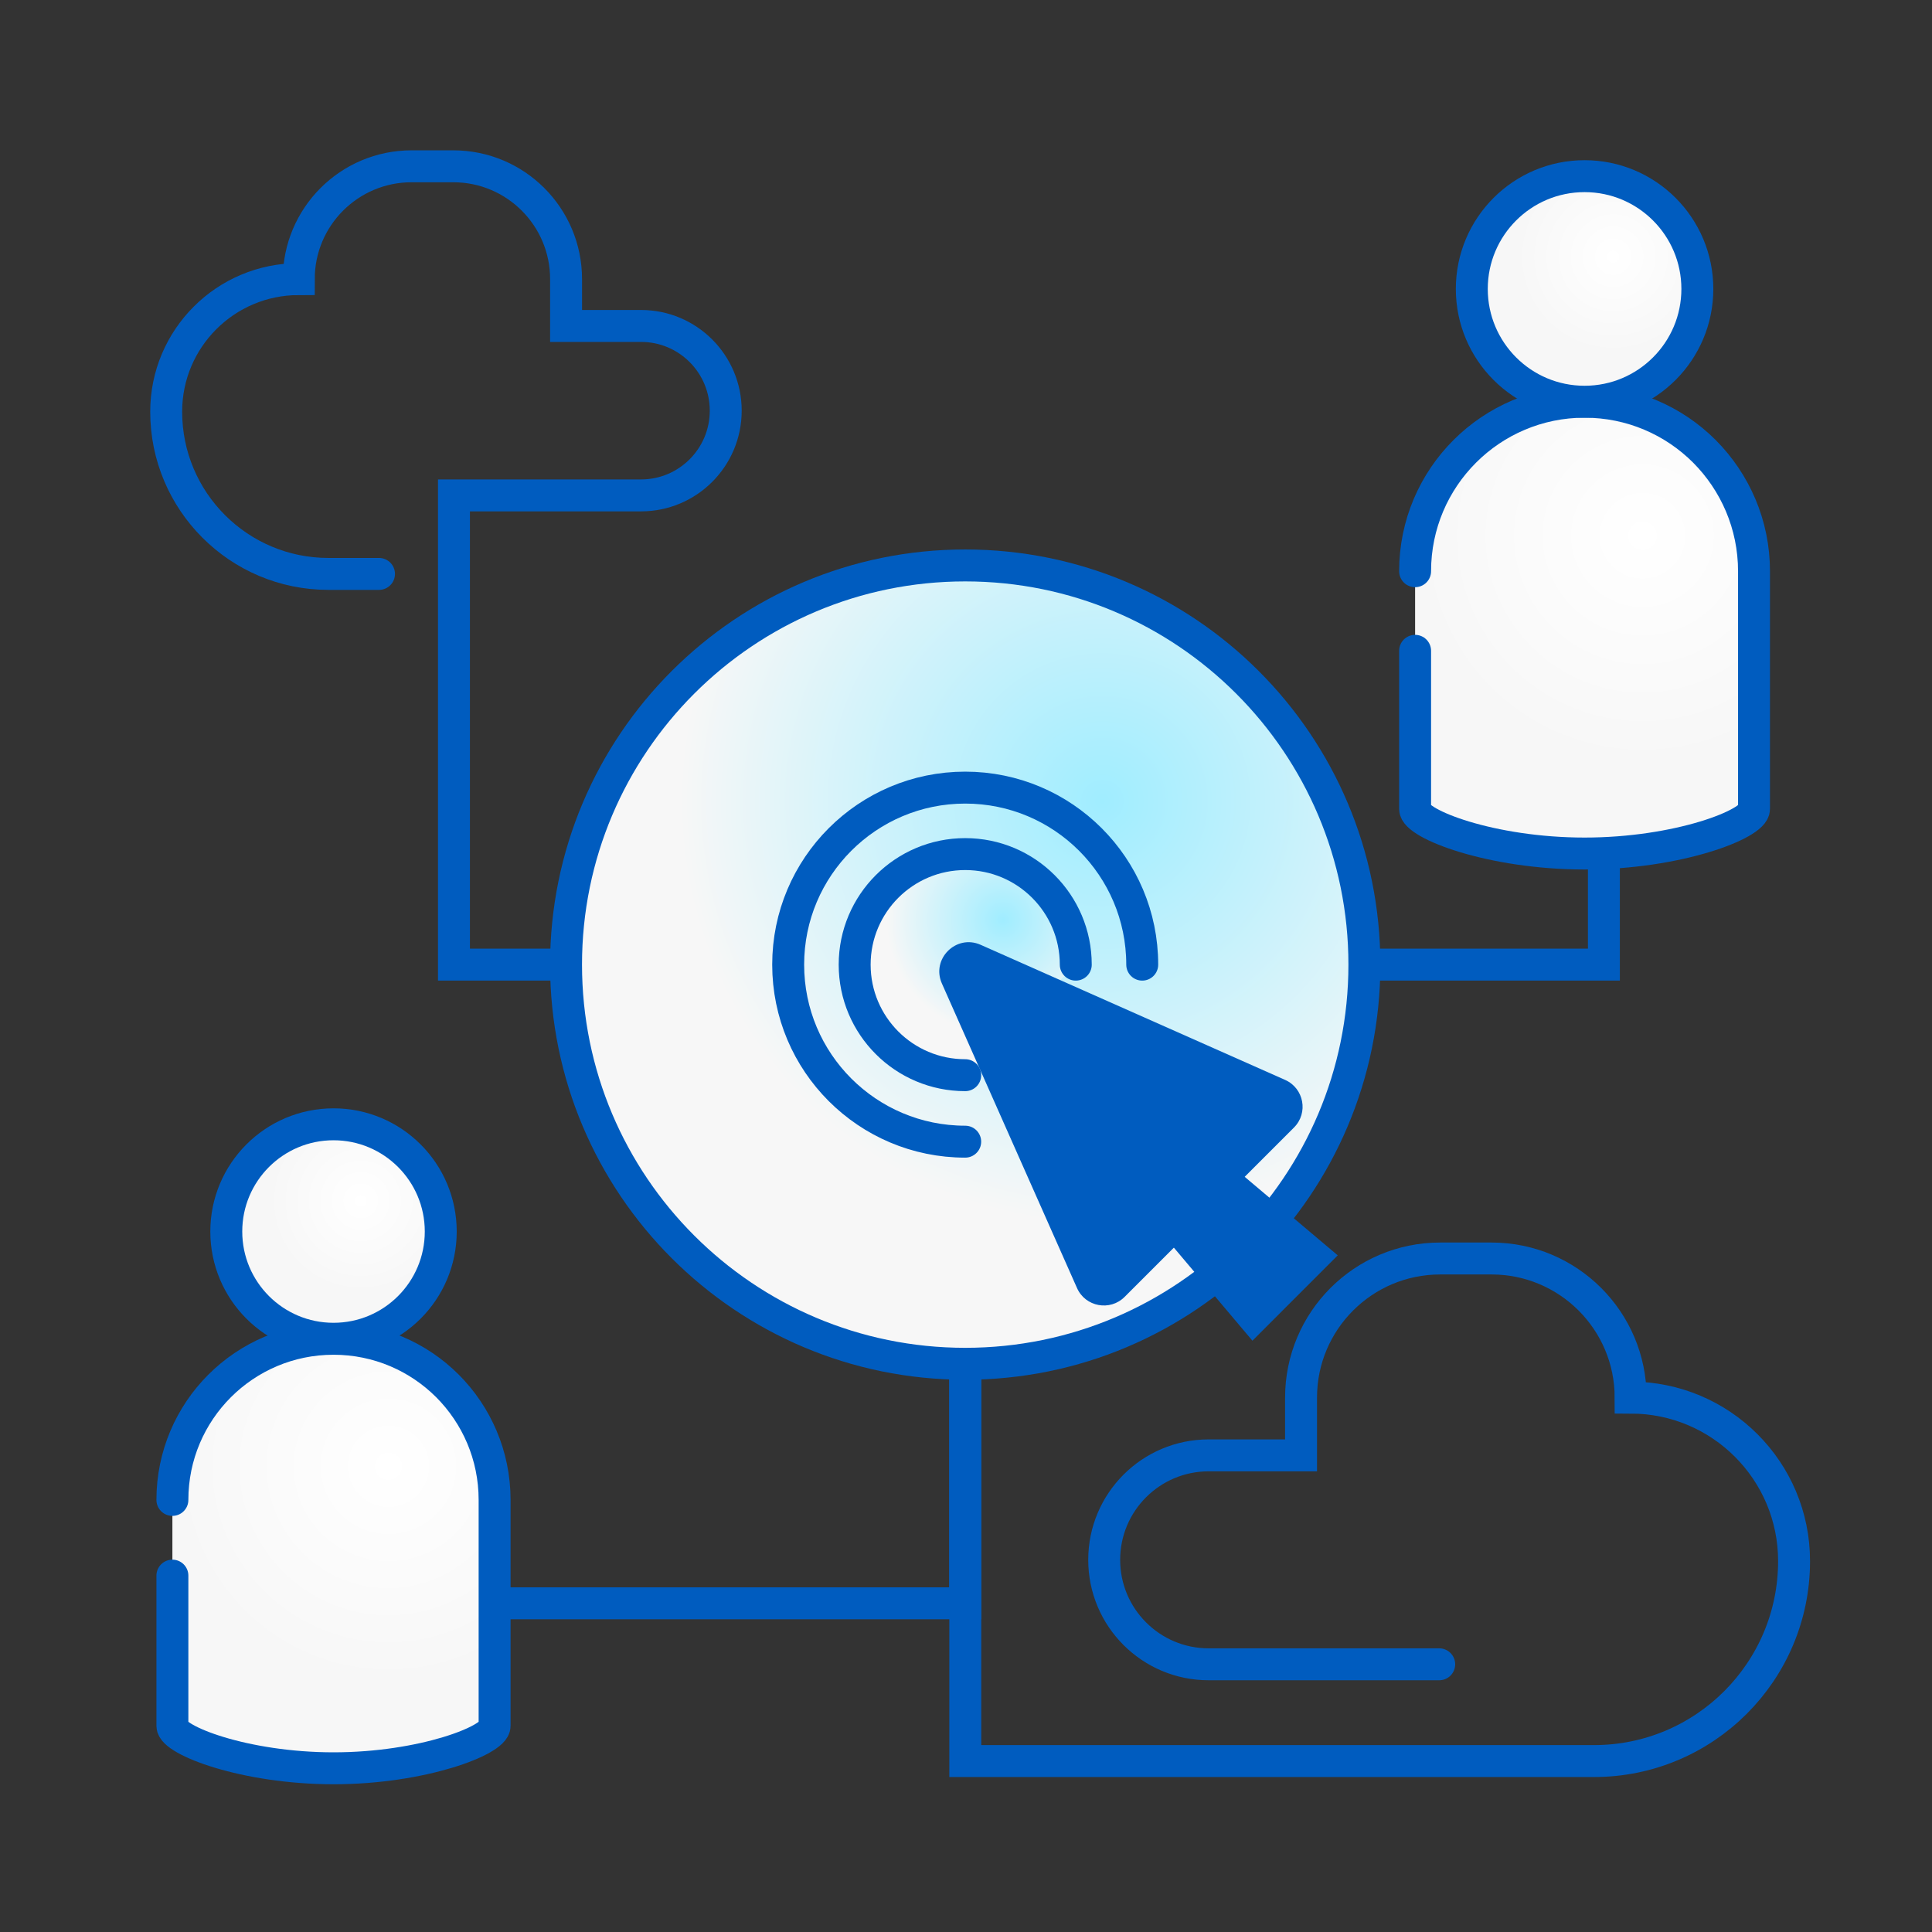 <svg width="121" height="121" viewBox="0 0 121 121" fill="none" xmlns="http://www.w3.org/2000/svg">
<rect x="0" y="0" width="121" height="121" fill="#333333" stroke="none"/>
<path d="M71.611 60.413H100.451V52.602" stroke="#005CBF" stroke-width="2" stroke-miterlimit="10" stroke-linecap="round"/>
<path d="M60.45 85.237V100.414H27.604" stroke="#005CBF" stroke-width="2" stroke-miterlimit="10" stroke-linecap="round"/>
<path d="M39.193 60.413H28.432V31.027H40.145C43.077 31.027 45.452 28.652 45.452 25.721C45.452 22.789 43.077 20.414 40.145 20.414H35.453V17.48C35.453 13.577 32.288 10.415 28.387 10.415H25.777C21.874 10.415 18.712 13.579 18.712 17.48C14.127 17.48 10.408 21.197 10.408 25.784C10.408 31.395 14.957 35.944 20.568 35.944H23.737" stroke="#005CBF" stroke-width="2" stroke-miterlimit="10" stroke-linecap="round"/>
<path d="M90.137 104.234H75.697C72.084 104.234 69.155 101.305 69.155 97.692C69.155 94.078 72.084 91.149 75.697 91.149H81.484V87.531C81.484 82.72 85.385 78.819 90.196 78.819H93.414C98.225 78.819 102.126 82.72 102.126 87.531C107.779 87.531 112.362 92.114 112.362 97.768C112.362 104.685 106.755 110.294 99.836 110.294H95.93H60.455V85.413" stroke="#005CBF" stroke-width="2" stroke-miterlimit="10" stroke-linecap="round"/>
<path d="M88.627 35.775C88.627 29.91 93.383 25.16 99.242 25.16C102.171 25.16 104.828 26.348 106.746 28.267C108.663 30.192 109.853 32.846 109.853 35.777V50.67C109.853 51.608 105.103 53.456 99.242 53.456C93.381 53.456 88.627 51.608 88.627 50.67V42.303V40.76" fill="url(#paint0_radial_1090_15651)"/>
<path d="M88.627 35.775C88.627 29.91 93.383 25.16 99.242 25.16C102.171 25.16 104.828 26.348 106.746 28.267C108.663 30.192 109.853 32.846 109.853 35.777V50.67C109.853 51.608 105.103 53.456 99.242 53.456C93.381 53.456 88.627 51.608 88.627 50.67V42.303V40.76" stroke="#005CBF" stroke-width="2" stroke-miterlimit="10" stroke-linecap="round"/>
<path d="M99.241 25.16C103.142 25.16 106.304 21.997 106.304 18.096C106.304 14.196 103.142 11.033 99.241 11.033C95.34 11.033 92.178 14.196 92.178 18.096C92.178 21.997 95.34 25.16 99.241 25.16Z" fill="url(#paint1_radial_1090_15651)" stroke="#005CBF" stroke-width="2" stroke-miterlimit="10"/>
<path d="M10.797 93.939C10.797 88.362 15.318 83.847 20.889 83.847C23.675 83.847 26.2 84.975 28.024 86.799C29.849 88.628 30.977 91.153 30.977 93.939V108.099C30.977 108.993 26.46 110.747 20.889 110.747C15.318 110.747 10.797 108.991 10.797 108.099V100.147V98.68" fill="url(#paint2_radial_1090_15651)"/>
<path d="M10.797 93.939C10.797 88.362 15.318 83.847 20.889 83.847C23.675 83.847 26.2 84.975 28.024 86.799C29.849 88.628 30.977 91.153 30.977 93.939V108.099C30.977 108.993 26.46 110.747 20.889 110.747C15.318 110.747 10.797 108.991 10.797 108.099V100.147V98.68" stroke="#005CBF" stroke-width="2" stroke-miterlimit="10" stroke-linecap="round"/>
<path d="M20.888 83.846C24.597 83.846 27.604 80.84 27.604 77.13C27.604 73.421 24.597 70.414 20.888 70.414C17.179 70.414 14.172 73.421 14.172 77.13C14.172 80.84 17.179 83.846 20.888 83.846Z" fill="url(#paint3_radial_1090_15651)" stroke="#005CBF" stroke-width="2" stroke-miterlimit="10"/>
<path d="M60.451 85.413C74.258 85.413 85.451 74.22 85.451 60.413C85.451 46.606 74.258 35.413 60.451 35.413C46.644 35.413 35.451 46.606 35.451 60.413C35.451 74.22 46.644 85.413 60.451 85.413Z" fill="url(#paint4_radial_1090_15651)" stroke="#005CBF" stroke-width="2" stroke-miterlimit="10" stroke-linecap="round"/>
<path d="M60.451 67.338C56.626 67.338 53.527 64.237 53.527 60.415C53.527 56.592 56.628 53.491 60.451 53.491C64.274 53.491 67.375 56.592 67.375 60.415" fill="url(#paint5_radial_1090_15651)"/>
<path d="M60.451 67.338C56.626 67.338 53.527 64.237 53.527 60.415C53.527 56.592 56.628 53.491 60.451 53.491C64.274 53.491 67.375 56.592 67.375 60.415" stroke="#005CBF" stroke-width="2" stroke-miterlimit="10" stroke-linecap="round"/>
<path d="M58.991 61.598L67.453 80.669C67.976 81.848 69.521 82.136 70.433 81.224L81.042 70.615C81.954 69.703 81.667 68.16 80.488 67.635L61.416 59.172C59.878 58.491 58.307 60.062 58.991 61.598Z" fill="#005CBF"/>
<path d="M83.782 78.622L78.438 83.967L68.576 72.283L72.098 68.761L83.782 78.622Z" fill="#005CBF"/>
<path d="M60.45 71.502C54.327 71.502 49.363 66.539 49.363 60.415C49.363 54.292 54.327 49.328 60.45 49.328C66.574 49.328 71.537 54.292 71.537 60.415" stroke="#005CBF" stroke-width="2" stroke-miterlimit="10" stroke-linecap="round"/>
<defs>
<radialGradient id="paint0_radial_1090_15651" cx="0" cy="0" r="1" gradientUnits="userSpaceOnUse" gradientTransform="translate(102.87 33.545) scale(21.166 21.166)">
<stop stop-color="white"/>
<stop offset="0.676" stop-color="#F7F7F7"/>
</radialGradient>
<radialGradient id="paint1_radial_1090_15651" cx="0" cy="0" r="1" gradientUnits="userSpaceOnUse" gradientTransform="translate(101.031 16.079) scale(8.986 8.986)">
<stop stop-color="white"/>
<stop offset="0.676" stop-color="#F7F7F7"/>
</radialGradient>
<radialGradient id="paint2_radial_1090_15651" cx="0" cy="0" r="1" gradientUnits="userSpaceOnUse" gradientTransform="translate(24.339 91.819) scale(20.124)">
<stop stop-color="white"/>
<stop offset="0.676" stop-color="#F7F7F7"/>
</radialGradient>
<radialGradient id="paint3_radial_1090_15651" cx="0" cy="0" r="1" gradientUnits="userSpaceOnUse" gradientTransform="translate(22.591 75.212) scale(8.544 8.544)">
<stop stop-color="white"/>
<stop offset="0.676" stop-color="#F7F7F7"/>
</radialGradient>
<radialGradient id="paint4_radial_1090_15651" cx="0" cy="0" r="1" gradientUnits="userSpaceOnUse" gradientTransform="translate(69.002 50.233) scale(38.962)">
<stop stop-color="#A0EDFF"/>
<stop offset="0.676" stop-color="#F7F7F7"/>
</radialGradient>
<radialGradient id="paint5_radial_1090_15651" cx="0" cy="0" r="1" gradientUnits="userSpaceOnUse" gradientTransform="translate(62.82 57.594) scale(10.791 10.791)">
<stop stop-color="#A0EDFF"/>
<stop offset="0.676" stop-color="#F7F7F7"/>
</radialGradient>
</defs>
</svg>
